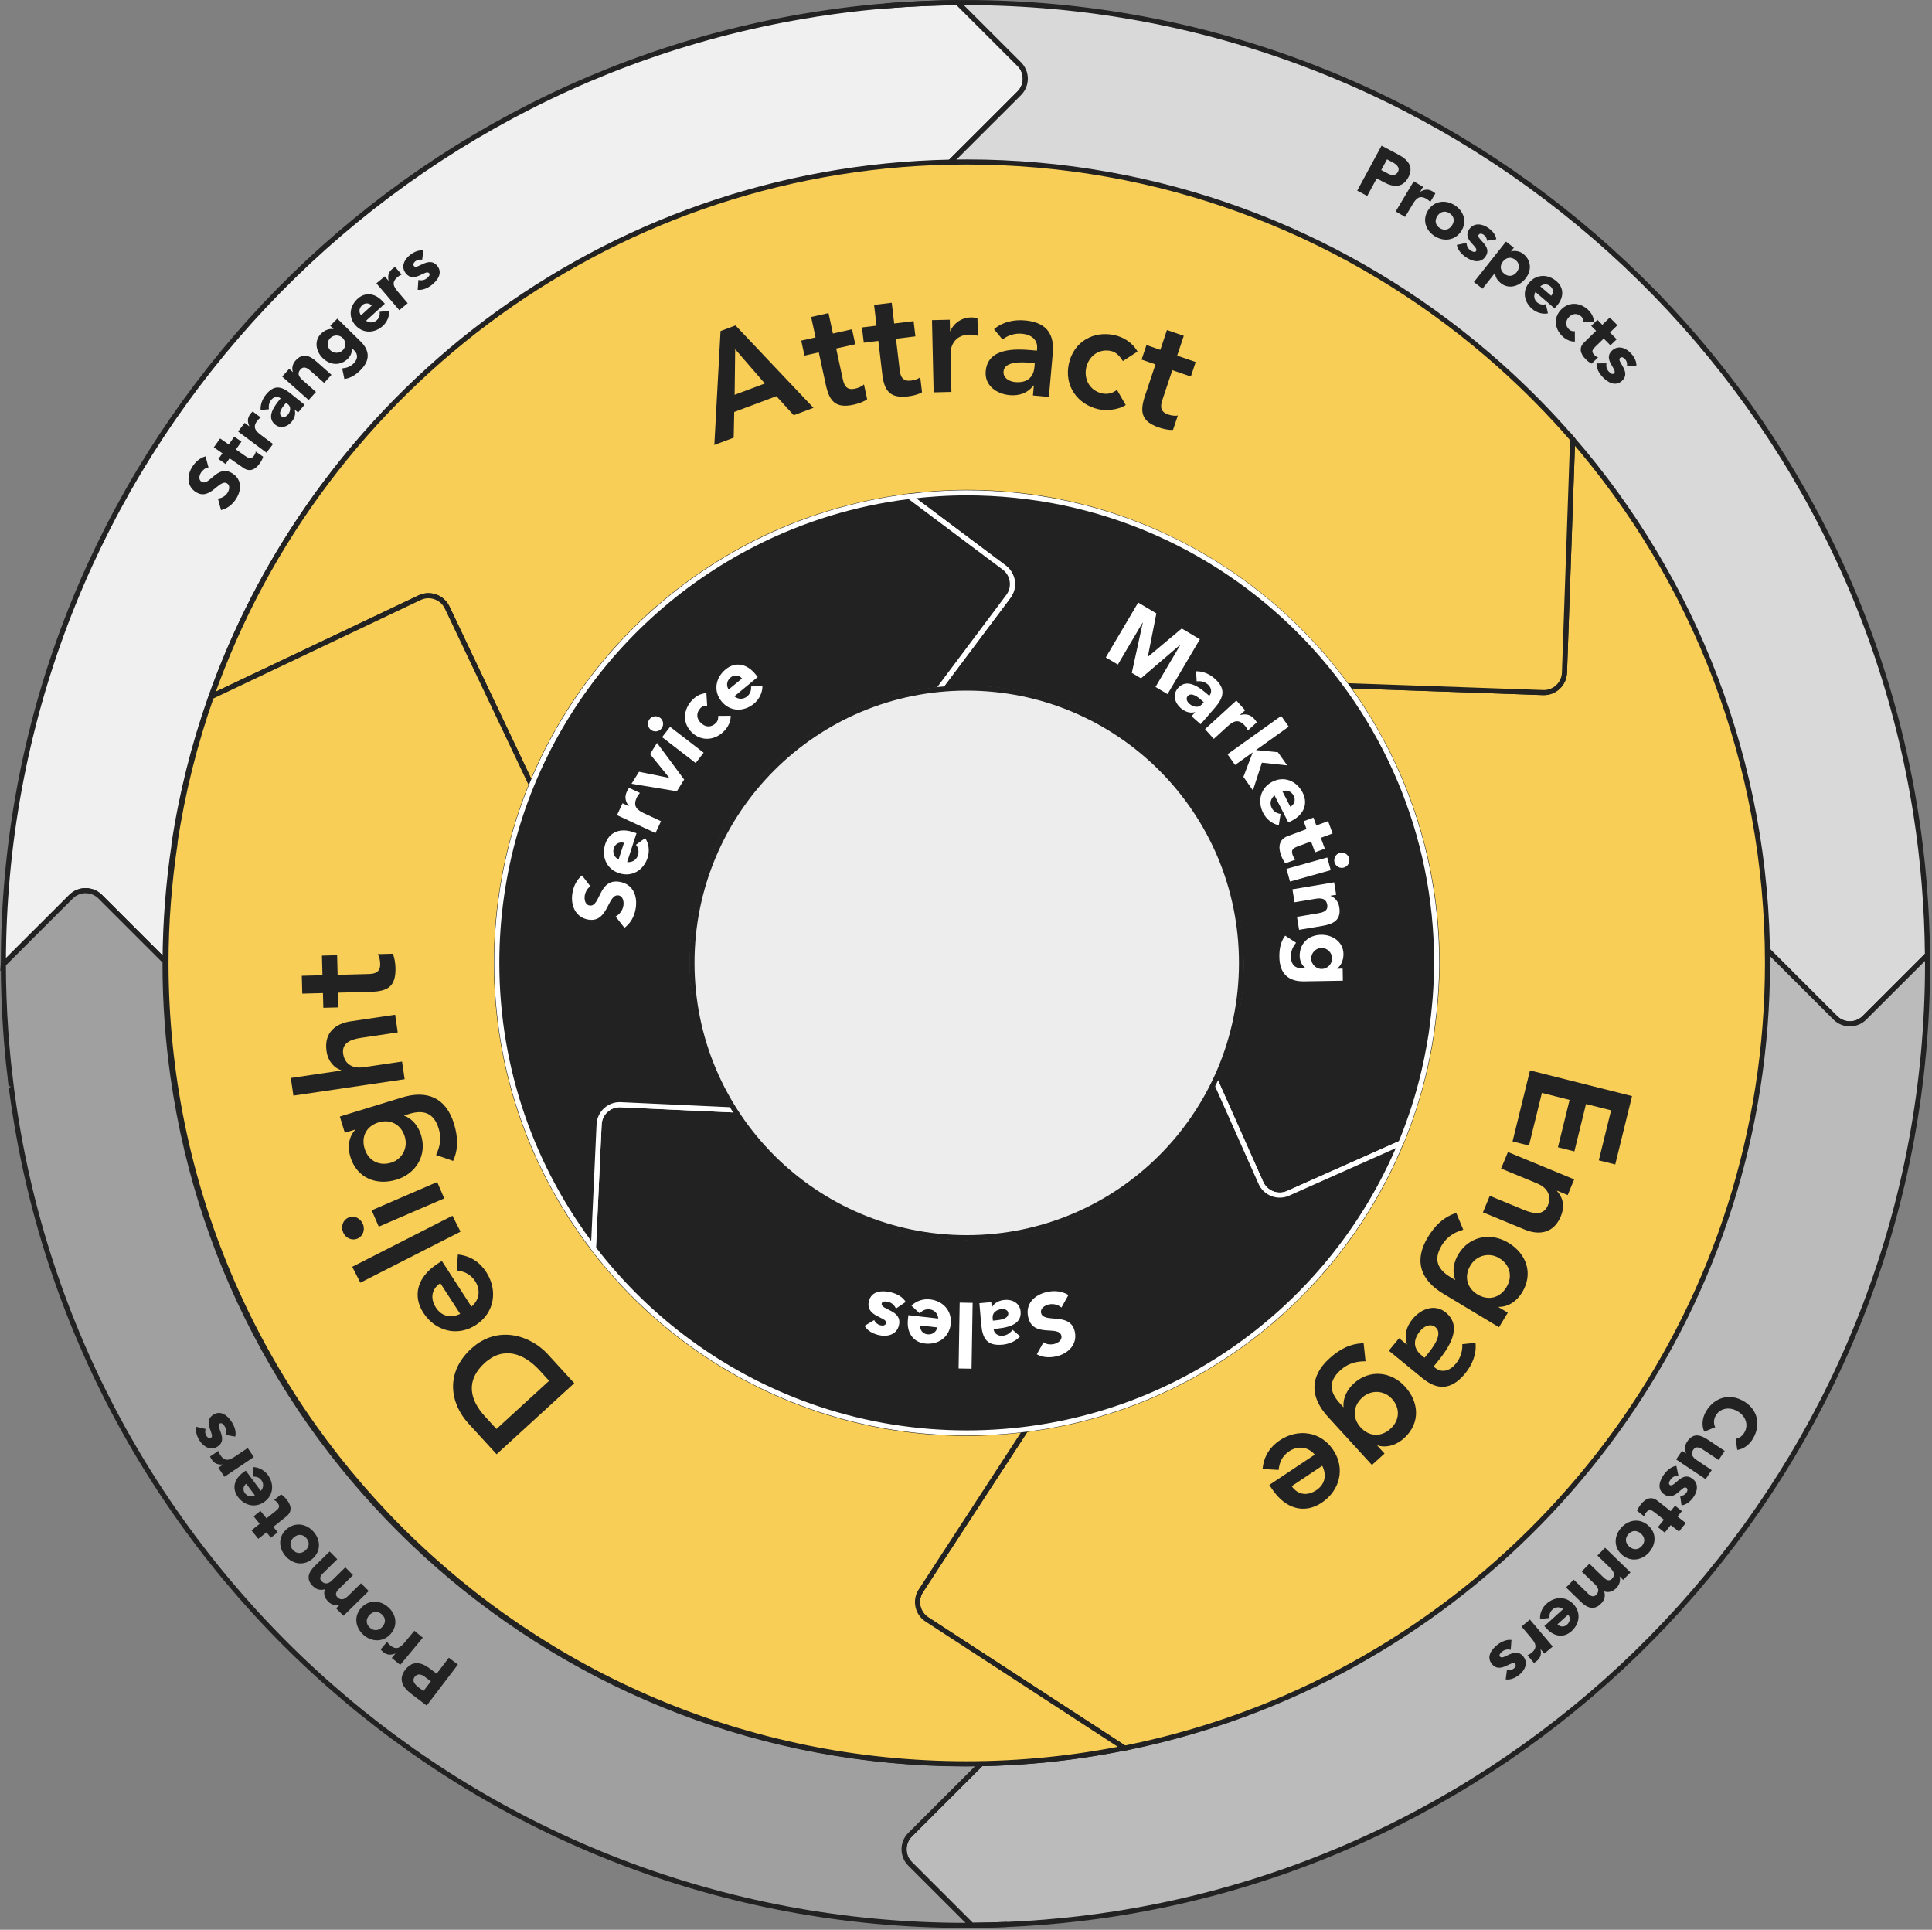 <?xml version="1.0" encoding="iso-8859-1"?>
<!-- Generator: Adobe Illustrator 16.0.0, SVG Export Plug-In . SVG Version: 6.00 Build 0)  -->
<!DOCTYPE svg PUBLIC "-//W3C//DTD SVG 1.1//EN" "http://www.w3.org/Graphics/SVG/1.1/DTD/svg11.dtd">
<svg version="1.1" id="Layer_1" xmlns="http://www.w3.org/2000/svg" xmlns:xlink="http://www.w3.org/1999/xlink" x="0px" y="0px"
	 width="760px" height="759px" viewBox="0 0 760 759" style="enable-background:new 0 0 760 759;" xml:space="preserve">
<rect x="0" y="0" width="760" height="759" fill="#808080" stroke="none"/>
<title>Flywheel</title>
<desc>Created with Sketch.</desc>
<path id="Fill-67" style="fill:#F0F0F0;stroke:#222222;stroke-width:2;" d="M400.958,25.223L376.762,1.047
	c-14.438,0.115-28.686,1.031-42.694,2.717c-3.983,0.48-7.94,1.043-11.883,1.643c-0.583,0.091-1.178,0.154-1.761,0.246l-0.037,0.037
	C139.593,34.172,1.325,190.506,1.325,379.147c0,0.04,0.003,0.08,0,0.117l26.621-26.595c3.154-3.151,8.309-3.151,11.462,0
	l25.538,25.515c0.048-15.611,1.295-30.931,3.542-45.929l-0.06-0.125c2.979-19.859,7.828-39.107,14.341-57.569v-0.002
	c38.074-107.94,133.416-188.862,249.571-206.41c13.272-2.005,26.815-3.163,40.576-3.459l28.042-28.015
	C404.111,33.524,404.111,28.371,400.958,25.223"/>
<path id="Fill-75" style="fill:#D9D9D9;stroke:#222222;stroke-width:2;" d="M753.732,320.577
	C725.559,139.551,568.873,1.009,379.791,1.009c-10.604,0-21.097,0.457-31.479,1.311c9.39-0.771,18.879-1.197,28.448-1.271
	l24.196,24.173c3.153,3.148,3.153,8.304,0,11.452l-28.039,28.018c2.287-0.049,4.569-0.137,6.873-0.137
	c75.617,0,144.989,26.655,199.27,71.044l0.028,0.002c0.354,0.289,0.691,0.6,1.043,0.892c3.005,2.477,5.973,4.996,8.881,7.582
	c10.296,9.152,19.999,18.959,29.014,29.374c37.852,43.726,63.832,97.981,72.98,157.776v-0.003
	c2.088,13.648,3.306,27.581,3.58,41.749l27.378,27.354c3.151,3.151,8.309,3.151,11.46,0l24.785-24.764
	C758.038,356.878,756.525,338.516,753.732,320.577"/>
<path id="Fill-79" style="fill:#BBBBBB;stroke:#222222;stroke-width:2;" d="M758.211,375.561l-24.785,24.764
	c-3.151,3.147-8.309,3.147-11.462,0l-27.379-27.355c0.04,2.057,0.071,4.11,0.071,6.179c0,133.383-83.09,247.374-200.372,293.136
	c-16.288,6.355-33.248,11.36-50.729,14.951c-0.566,0.117-1.124,0.263-1.692,0.377l-0.052-0.028
	c-4.995,0.997-10.032,1.88-15.11,2.643c-13.314,2.002-26.906,3.165-40.719,3.434l-27.981,27.96c-3.154,3.148-3.154,8.302,0,11.449
	l24.201,24.185c19.104-0.12,37.875-1.64,56.21-4.488c181.183-28.151,319.845-184.699,319.845-373.618
	C758.257,377.949,758.223,376.758,758.211,375.561"/>
<path id="Fill-87" style="fill:#A0A0A0;stroke:#222222;stroke-width:2;" d="M382.203,757.255l-24.205-24.184
	c-3.15-3.148-3.15-8.302,0-11.452l27.982-27.958c-2.059,0.043-4.12,0.08-6.19,0.08c-158.647,0-289.867-117.237-311.665-269.729
	c-2.093-14.657-3.199-29.629-3.199-44.863c0-0.326,0.017-0.643,0.017-0.965l-25.534-25.515c-3.154-3.148-8.312-3.148-11.462,0
	L1.326,379.267c0.003,8.829,0.329,17.582,0.932,26.258c-0.003-0.022-0.006-0.046-0.006-0.068c0.234,3.442,0.532,6.87,0.861,10.286
	c0.054,0.583,0.1,1.169,0.16,1.754c0.071,0.731,0.174,1.454,0.254,2.186c0-0.009-0.003-0.014-0.003-0.02
	c0.269,2.514,0.56,5.024,0.877,7.524c0-0.003,0-0.003-0.002-0.006c0.097,0.754,0.166,1.511,0.266,2.263L4.7,429.48
	c24.637,185.036,183.155,327.807,375.09,327.807c5.492,0,10.95-0.144,16.386-0.375C391.538,757.106,386.881,757.227,382.203,757.255
	"/>
<path id="Fill-212" style="fill:#F9CE56;stroke:#222222;stroke-width:2;" d="M618.627,172.744l-3.206,91.827
	c-0.157,4.456-3.93,7.977-8.384,7.823l-77.271-2.7c22.339,30.58,35.557,68.247,35.557,109.017c0,4.471-0.221,8.893-0.538,13.286
	l0.009,0.018c-0.086,1.213-0.221,2.408-0.329,3.613c-0.114,1.264-0.209,2.536-0.349,3.792c0.137-1.235,0.234-2.488,0.343-3.732
	c-0.229,2.448-0.486,4.888-0.81,7.308c-0.126,0.961-0.24,1.923-0.38,2.878c-0.04,0.263-0.066,0.529-0.106,0.786
	c-0.123,0.83-0.277,1.645-0.411,2.469c-0.16,0.955-0.323,1.91-0.498,2.86c-0.541,2.989-1.136,5.958-1.816,8.893
	c0,0.006-0.003,0.012-0.003,0.021v-0.006c-1.39,5.978-3.098,11.836-5.051,17.579c0.1-0.301,0.217-0.592,0.314-0.89
	c-0.154,0.472-0.332,0.936-0.495,1.404c-0.512,1.499-1.023,2.998-1.576,4.479c-0.77,2.082-1.573,4.153-2.426,6.198l-0.068,0.028
	c-16.335,39.271-45.799,71.696-82.905,91.804c-19.682,10.669-41.512,17.857-64.686,20.769l-41.309,63.431
	c-2.434,3.735-1.37,8.783,2.368,11.218l77.786,50.658c18.088-3.615,35.619-8.778,52.446-15.348
	c117.332-45.822,200.458-159.959,200.458-293.515C695.292,299.964,666.392,227.967,618.627,172.744z"/>
<path id="Fill-216" style="fill:#F9CE56;stroke:#222222;stroke-width:2;" d="M589.601,143.333c-2.909-2.588-5.878-5.114-8.881-7.594
	c-0.354-0.292-0.692-0.604-1.047-0.892h-0.026C525.342,90.397,455.942,63.71,380.29,63.71
	c-137.251,0-253.979,87.791-297.147,210.277l81.936-38.917c4.027-1.914,8.887-0.183,10.8,3.844l33.122,69.737
	c16.856-41.123,48.104-74.82,87.474-94.865l0.026-0.034c0.171-0.089,0.352-0.166,0.526-0.254
	c15.477-7.817,32.204-13.484,49.798-16.704c-0.344,0.063-0.687,0.114-1.027,0.18c0.344-0.066,0.689-0.118,1.032-0.18
	c1.402-0.255,2.804-0.512,4.22-0.735c0.148-0.026,0.3-0.043,0.449-0.066c-0.144,0.023-0.289,0.04-0.433,0.063
	c2.028-0.329,4.067-0.629,6.121-0.884c0.169-0.02,0.338-0.051,0.507-0.071h0.003c7.41-0.907,14.938-1.424,22.593-1.424
	c36.85,0,71.15,10.814,99.99,29.384c19.232,12.379,36.022,28.202,49.486,46.634l77.271,2.697c4.453,0.155,8.229-3.364,8.384-7.82
	l3.206-91.827C609.608,162.313,599.903,152.497,589.601,143.333"/>
<path id="Fill-224" style="fill:#F9CE56;stroke:#222222;stroke-width:2;" d="M362.232,625.695l41.309-63.43h0.003
	c-7.62,0.956-15.374,1.477-23.254,1.477c-40.585,0-78.095-13.104-108.6-35.262c-14.536-10.561-27.473-23.172-38.385-37.428
	l0.002-0.068c-23.834-31.14-38.047-70.031-38.047-112.275c0-2.314,0.046-4.62,0.129-6.914c0.821-22.284,5.583-43.556,13.612-63.144
	l-33.119-69.737c-1.914-4.027-6.776-5.758-10.803-3.844l-81.936,38.917c-6.516,18.486-11.367,37.759-14.347,57.644l0.06,0.126
	c-2.297,15.325-3.564,30.985-3.564,46.952c0,173.971,141.029,314.999,314.999,314.999c21.246,0,41.983-2.151,62.048-6.164
	l-77.737-50.627C360.862,634.479,359.799,629.435,362.232,625.695"/>
<path id="Fill-265" style="fill:#222222;stroke:#FFFFFF;stroke-width:2;" d="M562.594,409.1c0.134-0.823,0.288-1.638,0.411-2.463
	c0.04-0.261,0.065-0.526,0.105-0.789c0.138-0.955,0.255-1.915,0.378-2.875c0.328-2.438,0.589-4.893,0.817-7.361
	c-0.114,1.266-0.209,2.534-0.349,3.789c0.148-1.352,0.251-2.721,0.371-4.078c-0.009,0.094-0.015,0.191-0.022,0.289
	c0.108-1.203,0.242-2.398,0.328-3.607l-0.009-0.02c0.317-4.387,0.535-8.805,0.535-13.274c0-102.101-82.766-184.872-184.869-184.872
	c-7.65,0-15.172,0.514-22.574,1.423l37.317,27.972c3.567,2.672,4.299,7.776,1.626,11.343l-27.574,36.783l-0.003,0.003
	c3.684-0.383,7.425-0.58,11.208-0.58c58.819,0,106.616,47.063,107.868,105.582c0.017,0.783,0.06,1.561,0.06,2.347
	c0,16.446-3.695,32.024-10.273,45.977l18.056,40.558c1.812,4.072,6.627,5.922,10.693,4.106l44.359-19.747
	c3.835-9.228,6.922-18.836,9.222-28.747v0.006c0-0.009,0.003-0.015,0.003-0.02c0.684-2.933,1.277-5.898,1.818-8.886
	C562.271,411.009,562.434,410.054,562.594,409.1"/>
<path id="Fill-281" style="fill:#222222;stroke:#FFFFFF;stroke-width:2;" d="M496.001,465.245l-18.056-40.558
	c-17.267,36.605-54.495,61.949-97.653,61.949c-19.445,0-37.669-5.167-53.427-14.167c0,0,0,0,0,0.003
	c-15.289-8.73-28.232-21.09-37.666-35.908l-45.065-2.071c-4.45-0.203-8.259,3.271-8.465,7.722l-2.238,48.739
	c10.903,14.243,23.829,26.847,38.352,37.395c30.479,22.14,67.956,35.231,108.508,35.231c76.958,0,142.87-47.06,170.69-113.946
	l-44.287,19.719C502.626,471.164,497.813,469.318,496.001,465.245"/>
<path id="Fill-305" style="fill:#222222;stroke:#FFFFFF;stroke-width:2;" d="M395.035,223.235l-37.32-27.975
	c-21.579,2.629-41.993,8.979-60.617,18.384c-0.171,0.085-0.352,0.163-0.526,0.251l-0.023,0.034
	c-60,30.55-101.129,92.836-101.129,164.781c0,42.204,14.203,81.062,38.015,112.178l2.235-48.675
	c0.206-4.449,4.015-7.925,8.464-7.722l45.065,2.072h0.003c-10.646-16.727-16.838-36.56-16.838-57.854
	c0-39.301,21.011-73.686,52.406-92.559c13.2-7.936,28.232-13.135,44.316-14.792l27.572-36.786
	C399.333,231.011,398.602,225.907,395.035,223.235"/>
<path id="Fill-310" style="fill:#EDEDED;stroke:#222222;stroke-width:2;" d="M380.29,486.796
	c-59.692,0-108.085-48.394-108.085-108.086c0-59.695,48.393-108.085,108.085-108.085c59.695,0,108.086,48.39,108.086,108.085
	C488.376,438.402,439.985,486.796,380.29,486.796z"/>
<g id="Attract" transform="translate(167, 0)">
	<path id="Fill-376" style="fill:#222222;" d="M133.866,150.828l-11.664-13.485l-0.219,17.932L133.866,150.828z M116.442,130.202
		l5.887-2.202L153,160.399l-7.777,2.912l-6.815-7.492l-16.582,6.209l-0.208,10.12L114,175L116.442,130.202z"/>
	<path id="Fill-377" style="fill:#222222;" d="M149.461,139.854l-1.274-5.896l5.635-1.257l-1.739-8.031l6.833-1.525l1.739,8.034
		l7.513-1.675l1.274,5.896l-7.513,1.676l2.627,12.133c0.601,2.776,1.771,4.331,4.789,3.657c1.195-0.266,2.795-0.864,3.512-1.693
		l1.264,5.838c-1.274,1.011-3.614,1.777-5.208,2.132c-7.23,1.612-9.649-1.303-11.064-7.832l-2.752-12.714L149.461,139.854z"/>
	<path id="Fill-379" style="fill:#222222;" d="M172.785,134.777l-0.709-5.994l5.731-0.696l-0.967-8.17l6.946-0.846l0.968,8.169
		l7.638-0.933l0.709,5.995l-7.639,0.93l1.458,12.341c0.332,2.82,1.352,4.483,4.422,4.111c1.213-0.15,2.863-0.589,3.657-1.34
		l0.7,5.934c-1.363,0.881-3.766,1.413-5.388,1.612c-7.351,0.896-9.482-2.245-10.268-8.883l-1.528-12.928L172.785,134.777z"/>
	<path id="Fill-381" style="fill:#222222;" d="M199.622,125.914l6.995-0.165l0.1,4.498l0.116-0.003
		c1.443-3.291,4.485-5.316,8.156-5.402c0.877-0.018,1.696,0.139,2.516,0.355l0.16,6.864c-1.173-0.269-2.288-0.479-3.396-0.454
		c-6.582,0.153-7.388,5.798-7.354,7.335l0.347,15.201l-6.992,0.165L199.622,125.914z"/>
	<path id="Fill-383" style="fill:#222222;" d="M240.053,142.832l-1.451-0.133c-3.83-0.353-10.476-0.665-10.837,3.4
		c-0.233,2.594,2.276,3.955,4.542,4.163c4.761,0.436,7.251-1.889,7.604-5.838L240.053,142.832z M239.678,151.652l-0.174-0.018
		c-2.26,3.002-5.638,4.117-9.352,3.776c-5.168-0.474-9.903-3.822-9.402-9.42c0.819-9.193,11.44-8.872,18.409-8.23l1.742,0.159
		l0.068-0.766c0.31-3.475-2.197-5.549-5.914-5.89c-2.902-0.269-5.681,0.667-7.695,2.265l-3.326-4.05
		c3.363-2.9,7.837-3.856,12.251-3.449c11.898,1.095,11.121,9.816,10.766,13.823l-1.451,16.268l-6.27-0.578L239.678,151.652z"/>
	<path id="Fill-385" style="fill:#222222;" d="M274.706,142.007c-1.229-2.034-2.755-3.527-4.573-3.938
		c-5.012-1.124-8.896,2.187-9.841,6.521c-0.945,4.333,1.201,8.999,6.212,10.123c2.106,0.474,4.243-0.015,5.863-1.41l3.469,5.991
		c-3.406,2.207-8.302,2.199-10.692,1.661c-8.255-1.854-13.586-9.172-11.685-17.899s9.778-13.081,18.031-11.226
		c3.475,0.78,7.009,2.906,8.987,6.442L274.706,142.007z"/>
	<path id="Fill-387" style="fill:#222222;" d="M282.073,141.43l1.91-5.714l5.464,1.881l2.601-7.789l6.623,2.279l-2.602,7.789
		l7.285,2.507l-1.906,5.714l-7.288-2.508l-3.931,11.767c-0.896,2.689-0.686,4.637,2.237,5.642c1.161,0.398,2.834,0.728,3.87,0.396
		l-1.89,5.66c-1.605,0.196-3.998-0.378-5.544-0.91c-7.009-2.412-7.601-6.176-5.483-12.509l4.117-12.324L282.073,141.43z"/>
</g>
<g id="Engage" transform="translate(382, 302)">
	<polygon id="Fill-390" style="fill:#222222;" points="260,129.101 253.391,156 246.926,154.376 251.763,134.7 241.896,132.219 
		237.317,150.862 230.853,149.234 235.435,130.595 224.548,127.854 219.461,148.563 213,146.936 219.863,119 	"/>
	<path id="Fill-391" style="fill:#222222;" d="M237.245,161.861l-2.562,6.175l-4.182-1.724l-0.043,0.105
		c2.112,2.268,3.329,5.625,1.529,9.956c-2.897,6.987-8.872,7.44-14.188,5.241l-16.454-6.787l2.697-6.498l13.191,5.445
		c2.878,1.185,7.747,2.939,9.633-1.606c1.775-4.282-0.681-7.259-4.152-8.693l-14.224-5.871l2.694-6.498L237.245,161.861z"/>
	<path id="Fill-393" style="fill:#222222;" d="M207.719,192.807c-3.824-2.302-8.812-1.196-11.271,2.868
		c-2.7,4.469-1.271,9.022,2.755,11.444c4.175,2.514,8.763,1.509,11.402-2.856C213.154,200.046,211.994,195.377,207.719,192.807z
		 M207.665,220.016l-21.983-13.229c-8.702-5.235-11.689-12.781-6.014-22.164c2.7-4.469,6.111-7.961,11.196-9.556l2.743,6.581
		c-3.667,1.076-6.442,2.828-8.477,6.191c-3.521,5.823-1.291,9.627,3.489,12.501l1.759,1.06l0.063-0.101
		c-1.306-3.181-0.583-6.987,1.239-9.996c4.37-7.228,12.786-8.668,19.627-4.549c7.146,4.297,9.98,12.092,5.486,19.521
		c-2.031,3.363-5.251,5.739-9.23,5.739l-0.061,0.1l3.621,2.182L207.665,220.016z"/>
	<path id="Fill-395" style="fill:#222222;" d="M178.381,232.027l0.933-1.134c2.462-2.988,6.487-8.342,3.354-10.906
		c-1.997-1.638-4.539-0.307-5.994,1.46c-3.059,3.715-2.56,7.079,0.479,9.572L178.381,232.027z M171.354,226.797l0.111-0.135
		c-1.182-3.549-0.184-6.979,2.204-9.878c3.32-4.03,8.752-6.104,13.067-2.568c7.082,5.806,0.792,14.459-3.685,19.896l-1.119,1.356
		l0.589,0.483c2.68,2.199,5.805,1.266,8.191-1.631c1.865-2.265,2.672-5.096,2.506-7.66l5.207-0.51
		c0.477,4.411-1.276,8.665-4.111,12.108c-7.647,9.283-14.367,3.775-17.455,1.245l-12.53-10.271l4.028-4.893L171.354,226.797z"/>
	<path id="Fill-397" style="fill:#222222;" d="M165.51,248.123c-3.007-3.292-8.105-3.652-11.627-0.455
		c-3.862,3.513-3.796,8.29-0.628,11.756c3.285,3.596,7.968,3.937,11.747,0.501C168.652,256.61,168.876,251.805,165.51,248.123z
		 M157.683,274.192l-17.297-18.933c-6.847-7.497-7.553-15.578,0.57-22.964c3.865-3.515,8.135-5.888,13.464-5.974l0.752,7.087
		c-3.828-0.011-6.987,0.882-9.9,3.527c-5.038,4.58-3.985,8.862-0.227,12.979l1.387,1.515l0.086-0.078
		c-0.339-3.418,1.443-6.864,4.049-9.234c6.255-5.685,14.734-4.669,20.117,1.223c5.621,6.154,6.109,14.436-0.321,20.278
		c-2.907,2.645-6.675,4.005-10.491,2.877l-0.086,0.077l2.85,3.12L157.683,274.192z"/>
	<path id="Fill-399" style="fill:#222222;" d="M126.123,282.521c2.333,3.381,6.02,4.025,9.685,1.583
		c3.469-2.315,4.148-5.939,2.332-9.598L126.123,282.521z M135.202,270.117c-2.709-3.2-6.752-3.535-10.026-1.354
		c-2.933,1.955-3.922,4.592-4.181,7.374l-6.324-0.366c0.482-5.19,3.067-8.817,6.783-11.296c7.085-4.724,16.052-3.581,20.984,3.781
		c4.93,7.359,2.563,16.062-4.525,20.785c-6.545,4.368-14.063,2.751-19.515-5.388l-1.079-1.611L135.202,270.117z"/>
</g>
<g id="Delight" transform="translate(0, 256)">
	<path id="Fill-402" style="fill:#222222;" d="M212.295,283.03c-6.238-6.815-14.263-9.696-21.686-2.912
		c-7.423,6.789-5.938,14.304,0.143,20.947l4.538,4.962l20.715-18.94L212.295,283.03z M195.344,315.96l-11.013-12.034
		c-7.343-8.025-9.291-20.031,1.065-29.504c10.444-9.548,23.371-5.125,30.08,2.213l10.424,11.389L195.344,315.96z"/>
	<path id="Fill-404" style="fill:#222222;" d="M173.211,248.691c-3.404,2.275-4.104,5.927-1.722,9.607
		c2.256,3.488,5.863,4.217,9.536,2.467L173.211,248.691z M185.447,257.91c3.233-2.649,3.627-6.667,1.5-9.956
		c-1.905-2.943-4.521-3.968-7.292-4.265l0.46-6.287c5.169,0.557,8.748,3.187,11.161,6.915c4.609,7.117,3.336,16.02-4.082,20.816
		c-7.411,4.793-16.056,2.307-20.663-4.809c-4.255-6.578-2.533-14.029,5.667-19.334l1.622-1.045L185.447,257.91z"/>
	<polygon id="Fill-406" style="fill:#222222;" points="141.75,248.493 138.563,242.24 177.978,222.17 181.163,228.425 	"/>
	<path id="Fill-408" style="fill:#222222;" d="M148.996,226.467l-2.785-6.438l25.767-11.126l2.782,6.441L148.996,226.467z
		 M135.01,228.748c-1.017-2.355-0.143-4.905,2.059-5.854c2.202-0.95,4.655,0.157,5.672,2.516c1.02,2.361-0.06,4.868-2.102,5.747
		C138.597,232.037,136.032,231.109,135.01,228.748z"/>
	<path id="Fill-410" style="fill:#222222;" d="M153.87,201.29c4.25-1.302,6.74-5.736,5.352-10.265
		c-1.528-4.974-5.863-6.943-10.333-5.57c-4.644,1.422-6.94,5.488-5.446,10.35C144.885,200.502,149.117,202.749,153.87,201.29z
		 M133.686,183.148l24.425-7.494c9.67-2.967,17.262-0.157,20.466,10.292c1.531,4.974,1.856,9.824-0.331,14.655l-6.714-2.344
		c1.636-3.44,2.176-6.664,1.025-10.404c-1.988-6.483-6.295-7.36-11.607-5.732l-1.957,0.6l0.037,0.111
		c3.228,1.15,5.575,4.223,6.606,7.571c2.468,8.049-2.05,15.243-9.653,17.576c-7.937,2.433-15.611-0.654-18.15-8.923
		c-1.148-3.748-0.777-7.711,1.865-10.663l-0.034-0.111l-4.024,1.236L133.686,183.148z"/>
	<path id="Fill-412" style="fill:#222222;" d="M134.251,165.049l-0.017-0.117c-2.476-0.756-5.144-3.2-5.777-7.482
		c-1.105-7.464,3.772-10.903,9.445-11.74l17.539-2.593l1.022,6.946l-14.063,2.079c-3.07,0.451-8.128,1.433-7.412,6.295
		c0.677,4.571,4.298,5.867,8.005,5.322l15.163-2.238l1.025,6.943l-43.76,6.458l-1.022-6.943L134.251,165.049z"/>
	<path id="Fill-414" style="fill:#222222;" d="M133.155,140.224l-5.963,0.157l-0.154-5.787l-8.128,0.217l-0.188-7.018l8.131-0.217
		l-0.206-7.715l5.966-0.157l0.203,7.718l12.281-0.332c2.807-0.071,4.541-0.936,4.455-4.037c-0.031-1.225-0.311-2.915-0.977-3.774
		l5.906-0.16c0.742,1.445,1.04,3.895,1.088,5.534c0.194,7.423-3.093,9.268-9.702,9.441l-12.863,0.342L133.155,140.224z"/>
</g>
<g id="Prospects" transform="translate(459, 0)">
	<path id="Fill-417" style="fill:#222222;" d="M84.35,66.877l2.625,1.393c1.384,0.736,3.03,0.999,3.923-0.648
		c0.986-1.823-0.746-3.063-2.256-3.867l-2.019-1.07L84.35,66.877z M84.476,57.299l6.631,3.521c3.705,1.97,6.149,4.775,3.877,8.97
		c-2.245,4.144-5.787,3.903-9.541,1.911l-2.876-1.528l-3.734,6.892l-3.935-2.092L84.476,57.299z"/>
	<path id="Fill-419" style="fill:#222222;" d="M97.118,71.313l3.691,2.166l-1.136,1.899l0.049,0.028
		c1.646-0.974,3.134-1.124,4.755-0.173c0.42,0.246,0.872,0.543,1.158,0.843l-1.996,3.337c-0.429-0.45-0.886-0.849-1.43-1.166
		c-2.805-1.645-4.108-0.241-5.523,2.123l-2.959,4.945l-3.691-2.163L97.118,71.313z"/>
	<path id="Fill-421" style="fill:#222222;" d="M107.385,89.712c1.801,1.158,3.659,0.663,4.797-1.07
		c1.136-1.735,0.835-3.618-0.963-4.772c-1.802-1.158-3.657-0.662-4.798,1.07C105.286,86.675,105.586,88.555,107.385,89.712
		 M113.274,80.734c3.597,2.313,4.92,6.539,2.507,10.218c-2.415,3.683-6.853,4.209-10.452,1.896s-4.918-6.539-2.508-10.221
		C105.237,78.945,109.675,78.421,113.274,80.734"/>
	<path id="Fill-423" style="fill:#222222;" d="M125.955,94.681c-0.063-0.982-0.506-1.783-1.344-2.375
		c-0.58-0.411-1.458-0.651-1.941,0.017c-1.198,1.656,5.698,4.416,2.625,8.672c-2.062,2.856-5.453,1.71-7.869-0.002
		c-1.58-1.118-3.045-2.743-3.345-4.662l3.794-0.827c0.086,1.243,0.538,2.225,1.587,2.964c0.789,0.561,1.729,0.911,2.158,0.314
		c1.299-1.797-5.681-4.441-2.607-8.701c1.896-2.621,5.099-2.094,7.472-0.416c1.486,1.053,2.87,2.59,3.119,4.436L125.955,94.681z"/>
	<path id="Fill-425" style="fill:#222222;" d="M132.757,107.681c1.687,1.311,3.585,0.985,4.874-0.643
		c1.287-1.625,1.158-3.527-0.528-4.84c-1.688-1.311-3.583-0.985-4.875,0.643C130.938,104.468,131.066,106.371,132.757,107.681z
		 M133.414,95.012l3.104,2.414l-1.129,1.427l0.046,0.034c1.135-0.376,3.165-0.278,4.697,0.911c3.242,2.519,3.54,6.499,0.943,9.777
		c-2.384,3.006-6.467,4.302-9.572,1.888c-1.397-1.084-2.401-2.479-2.336-4.121l-0.046-0.034l-4.945,6.242l-3.38-2.624
		L133.414,95.012z"/>
	<path id="Fill-427" style="fill:#222222;" d="M151.195,116.32c0.958-1.05,0.903-2.672-0.263-3.674
		c-1.424-1.226-3.045-0.934-4.015-0.003L151.195,116.32z M149.923,123.255c-2.182,0.414-4.543-0.306-6.227-1.755
		c-3.242-2.785-3.957-7.152-1.047-10.467c2.905-3.314,7.374-3.221,10.613-0.436c3.021,2.598,3.048,6.372,0.137,9.686l-0.878,1.005
		l-7.516-6.465c-0.81,1.441-0.575,3.032,0.674,4.11c1.059,0.908,2.242,0.988,3.42,0.725L149.923,123.255z"/>
	<path id="Fill-429" style="fill:#222222;" d="M163.896,126.73c0.1-0.725-0.169-1.597-0.809-2.202
		c-1.559-1.46-3.478-1.311-4.912,0.192c-1.438,1.5-1.487,3.405,0.068,4.866c0.689,0.643,1.521,0.759,2.265,0.679l0.011,4.067
		c-1.921,0.071-3.688-0.922-4.871-2.035c-3.114-2.921-3.637-7.314-0.59-10.501c3.051-3.187,7.509-2.904,10.625,0.017
		c1.184,1.109,2.281,2.805,2.315,4.707L163.896,126.73z"/>
	<path id="Fill-431" style="fill:#222222;" d="M174.506,135.823l-2.642-2.667l-3.308,3.21c-1.061,1.03-1.719,1.905-0.418,3.221
		c0.323,0.323,1.004,0.928,1.51,0.954l-2.553,2.477c-0.903-0.428-1.707-1.118-2.41-1.823c-2.002-2.021-2.705-4.39-0.541-6.494
		l4.715-4.58l-1.921-1.939l2.45-2.38l1.921,1.942l2.939-2.856l3.005,3.032l-2.939,2.856l2.643,2.669L174.506,135.823z"/>
	<path id="Fill-433" style="fill:#222222;" d="M181.001,143.758c0.146-0.974-0.117-1.848-0.813-2.601
		c-0.48-0.524-1.292-0.94-1.904-0.385c-1.518,1.373,4.646,5.497,0.741,9.029c-2.619,2.367-5.695,0.546-7.7-1.627
		c-1.312-1.421-2.398-3.314-2.29-5.253l3.889-0.025c-0.178,1.234,0.058,2.287,0.927,3.227c0.654,0.71,1.498,1.251,2.05,0.756
		c1.646-1.492-4.626-5.52-0.718-9.052c2.407-2.174,5.427-0.997,7.396,1.135c1.232,1.336,2.265,3.128,2.118,4.985L181.001,143.758z"
		/>
</g>
<g id="Customers" transform="translate(511, 492)">
	<path id="Fill-436" style="fill:#222222;" d="M171.762,73.891c1.371-0.214,2.556-1.011,3.413-2.431
		c1.745-2.887,0.664-6.432-2.594-8.368c-3.255-1.938-6.906-1.217-8.576,1.551c-0.929,1.543-0.995,3.202-0.285,4.689l-4.313,1.763
		c-1.198-2.682-0.681-5.703,0.751-8.08c3.269-5.409,9.223-7.226,14.82-3.89c5.596,3.333,6.788,9.405,3.525,14.82
		c-1.17,1.934-3.315,3.986-6.099,4.323L171.762,73.891z"/>
	<path id="Fill-438" style="fill:#222222;" d="M148.349,82.013l2.312-3.413l1.575,1.054l0.029-0.049
		c-0.584-1.079-0.751-2.882,0.423-4.609c2.438-3.604,5.275-2.673,8.378-0.6l6.394,4.275l-2.406,3.556l-5.682-3.796
		c-1.336-0.891-3.07-2.019-4.307-0.191c-1.253,1.848,0.012,3.107,1.513,4.11l5.776,3.861l-2.407,3.556L148.349,82.013z"/>
	<path id="Fill-440" style="fill:#222222;" d="M149.943,96.424c1.004-0.052,1.82-0.48,2.436-1.309
		c0.425-0.574,0.684-1.451,0.011-1.945c-1.667-1.216-4.571,5.639-8.854,2.499c-2.875-2.099-1.662-5.472,0.114-7.865
		c1.162-1.562,2.835-3.001,4.79-3.275l0.785,3.807c-1.265,0.065-2.269,0.506-3.039,1.54c-0.578,0.782-0.951,1.719-0.348,2.158
		c1.806,1.323,4.594-5.617,8.881-2.481c2.64,1.934,2.059,5.127,0.316,7.475c-1.09,1.474-2.674,2.833-4.554,3.056L149.943,96.424z"/>
	<path id="Fill-442" style="fill:#222222;" d="M141.166,108.656l2.355-2.953l-3.644-2.873c-1.17-0.92-2.133-1.463-3.294-0.009
		c-0.285,0.357-0.814,1.108-0.773,1.611l-2.815-2.217c0.322-0.951,0.915-1.831,1.538-2.613c1.783-2.236,4.083-3.23,6.467-1.351
		l5.2,4.099l1.717-2.146l2.697,2.128l-1.714,2.145l3.24,2.557l-2.677,3.35l-3.24-2.55l-2.357,2.95L141.166,108.656z"/>
	<path id="Fill-444" style="fill:#222222;" d="M129.528,111.435c-1.411,1.619-1.17,3.526,0.417,4.895
		c1.587,1.362,3.522,1.325,4.934-0.297c1.415-1.619,1.173-3.527-0.417-4.893S130.938,109.814,129.528,111.435 M137.751,118.503
		c-2.82,3.238-7.256,3.964-10.629,1.068c-3.372-2.899-3.289-7.363-0.466-10.604c2.82-3.242,7.254-3.967,10.629-1.068
		C140.658,110.795,140.577,115.259,137.751,118.503"/>
	<path id="Fill-446" style="fill:#222222;" d="M130.388,126.442l-2.893,2.944l-1.359-1.319l-0.038,0.043
		c0.38,1.165,0.219,2.967-1.25,4.461c-1.366,1.388-3.065,1.974-4.805,1.325c0.575,1.956,0.144,3.416-1.302,4.884
		c-2.654,2.701-5.371,1.659-7.798-0.694l-5.905-5.729l3.014-3.064l5.824,5.648c0.923,0.897,2.05,1.309,3.033,0.306
		c1.386-1.408,0.819-2.836-0.414-4.035l-5.29-5.13l3.016-3.064l5.288,5.13c0.741,0.72,2.202,2.216,3.588,0.806
		c1.569-1.594,0.552-3.057-0.742-4.315l-4.979-4.827l3.014-3.067L130.388,126.442z"/>
	<path id="Fill-448" style="fill:#222222;" d="M101.671,146.833c0.945,1.076,2.587,1.214,3.737,0.177
		c1.406-1.268,1.3-2.913,0.478-3.981L101.671,146.833z M94.828,144.751c-0.158-2.214,0.845-4.47,2.504-5.969
		c3.194-2.882,7.68-3.076,10.678,0.199c2.999,3.276,2.381,7.697-0.811,10.579c-2.976,2.69-6.785,2.268-9.781-1.006l-0.911-0.993
		l7.403-6.689c-1.356-0.977-2.99-0.931-4.221,0.186c-1.046,0.943-1.262,2.105-1.136,3.302L94.828,144.751z"/>
	<path id="Fill-450" style="fill:#222222;" d="M99.801,155.607l-3.301,2.75l-1.44-1.705l-0.046,0.037
		c0.386,1.877,0.031,3.325-1.42,4.538c-0.377,0.309-0.812,0.638-1.193,0.806l-2.53-2.996c0.572-0.254,1.11-0.551,1.593-0.956
		c2.51-2.091,1.599-3.793-0.192-5.912l-3.749-4.444l3.304-2.75L99.801,155.607z"/>
	<path id="Fill-452" style="fill:#222222;" d="M81.781,164.861c0.978,0.223,1.88,0.028,2.696-0.603
		c0.569-0.439,1.056-1.217,0.544-1.868c-1.274-1.625-5.935,4.195-9.203,0.029c-2.194-2.797-0.106-5.713,2.251-7.54
		c1.541-1.194,3.542-2.128,5.497-1.868l-0.279,3.873c-1.233-0.274-2.317-0.123-3.341,0.668c-0.771,0.597-1.383,1.396-0.923,1.985
		c1.38,1.756,5.949-4.176,9.221-0.006c2.016,2.567,0.587,5.486-1.728,7.277c-1.449,1.122-3.344,2.011-5.213,1.719L81.781,164.861z"
		/>
</g>
<g id="Promotors" transform="translate(3, 498)">
	<path id="Fill-455" style="fill:#222222;" d="M166.486,163.291l-2.378-1.797c-1.256-0.949-2.839-1.466-3.984,0.037
		c-1.265,1.662,0.252,3.165,1.624,4.199l1.827,1.383L166.486,163.291z M164.851,172.81l-6.009-4.54
		c-3.359-2.539-5.333-5.713-2.421-9.535c2.88-3.777,6.345-2.988,9.75-0.414l2.602,1.965l4.784-6.279l3.565,2.694L164.851,172.81z"/>
	<path id="Fill-457" style="fill:#222222;" d="M154.43,156.829l-3.315-2.733l1.428-1.717l-0.046-0.037
		c-1.784,0.717-3.281,0.631-4.741-0.571c-0.376-0.309-0.777-0.678-1.013-1.021l2.507-3.017c0.353,0.518,0.746,0.986,1.233,1.389
		c2.519,2.077,4.036,0.877,5.809-1.257l3.714-4.468l3.316,2.733L154.43,156.829z"/>
	<path id="Fill-459" style="fill:#222222;" d="M147.203,136.941c-1.604-1.435-3.522-1.229-4.919,0.322
		c-1.399,1.555-1.399,3.477,0.204,4.908c1.604,1.435,3.522,1.229,4.922-0.323C148.81,140.295,148.807,138.372,147.203,136.941
		 M139.958,144.98c-3.204-2.863-3.849-7.279-0.88-10.579c2.975-3.297,7.455-3.131,10.656-0.269
		c3.204,2.865,3.852,7.279,0.878,10.579C147.642,148.008,143.162,147.843,139.958,144.98"/>
	<path id="Fill-461" style="fill:#222222;" d="M132.112,137.505l-2.9-2.928l1.348-1.326l-0.041-0.04
		c-1.179,0.354-2.983,0.16-4.452-1.328c-1.368-1.383-1.924-3.085-1.242-4.797c-1.974,0.531-3.431,0.074-4.879-1.391
		c-2.656-2.686-1.563-5.368,0.849-7.733l5.869-5.754l3.018,3.055l-5.783,5.673c-0.92,0.903-1.354,2.012-0.37,3.009
		c1.391,1.405,2.837,0.871,4.062-0.332l5.252-5.153l3.02,3.051l-5.252,5.153c-0.737,0.724-2.269,2.146-0.88,3.552
		c1.572,1.588,3.061,0.608,4.348-0.654l4.945-4.851l3.021,3.051L132.112,137.505z"/>
	<path id="Fill-463" style="fill:#222222;" d="M117.505,106.945c-1.417-1.614-3.347-1.646-4.925-0.274
		c-1.578,1.374-1.81,3.282-0.393,4.896c1.414,1.614,3.345,1.643,4.922,0.271S118.92,108.56,117.505,106.945 M109.331,114.045
		c-2.828-3.229-2.931-7.69,0.422-10.604c3.35-2.911,7.776-2.206,10.607,1.025c2.829,3.231,2.932,7.69-0.421,10.604
		C116.588,117.981,112.162,117.275,109.331,114.045"/>
	<path id="Fill-465" style="fill:#222222;" d="M99.459,96.247l2.369,2.939l3.623-2.895c1.165-0.931,1.905-1.745,0.74-3.193
		c-0.287-0.354-0.906-1.031-1.408-1.105l2.796-2.234c0.86,0.521,1.589,1.292,2.217,2.068c1.795,2.229,2.26,4.677-0.112,6.57
		l-5.163,4.128l1.721,2.14l-2.685,2.146l-1.721-2.14l-3.221,2.577l-2.69-3.343l3.218-2.576l-2.37-2.939L99.459,96.247z"/>
	<path id="Fill-467" style="fill:#222222;" d="M93.875,85.567c-1.17,0.822-1.474,2.434-0.556,3.674
		c1.125,1.514,2.773,1.58,3.927,0.874L93.875,85.567z M96.649,79.02c2.226,0.068,4.377,1.291,5.705,3.083
		c2.553,3.445,2.289,7.898-1.285,10.526c-3.574,2.629-7.925,1.568-10.481-1.88c-2.38-3.216-1.572-6.933,2.002-9.562l1.084-0.797
		l5.926,7.993c1.11-1.239,1.23-2.856,0.244-4.188c-0.834-1.126-1.973-1.46-3.184-1.457L96.649,79.02z"/>
	<path id="Fill-469" style="fill:#222222;" d="M85.298,82.831l-2.41-3.549l1.856-1.251l-0.034-0.046
		c-1.916,0.186-3.328-0.312-4.386-1.874c-0.275-0.402-0.557-0.868-0.686-1.263l3.255-2.193c0.195,0.594,0.436,1.156,0.792,1.674
		c1.83,2.702,3.623,1.977,5.929,0.426l4.825-3.248l2.409,3.548L85.298,82.831z"/>
	<path id="Fill-471" style="fill:#222222;" d="M77.884,64.03c-0.324,0.942-0.224,1.856,0.324,2.729
		c0.379,0.608,1.102,1.165,1.807,0.728c1.753-1.088-3.574-6.296,0.927-9.096c3.02-1.877,5.716,0.489,7.297,3.009
		c1.033,1.648,1.758,3.725,1.296,5.628l-3.84-0.678c0.401-1.191,0.361-2.279-0.321-3.371c-0.517-0.822-1.251-1.511-1.885-1.119
		c-1.899,1.18,3.551,6.313-0.952,9.112c-2.774,1.723-5.539,0.009-7.088-2.465c-0.972-1.552-1.661-3.511-1.176-5.331L77.884,64.03z"
		/>
</g>
<g id="Strangers" transform="translate(0, 41)">
	<path id="Fill-474" style="fill:#222222;" d="M82.009,142.843c-1.165,0.105-2.306,1.069-2.895,1.977
		c-0.688,1.052-1.153,2.822,0.129,3.638c3.117,1.985,6.187-7.088,12.182-3.268c3.821,2.435,3.654,6.627,1.38,10.117
		c-1.417,2.176-3.315,3.675-5.856,4.321l-1.222-4.534c1.515-0.116,2.93-0.976,3.737-2.218c0.796-1.22,1.104-2.953-0.106-3.723
		c-3.142-2.002-6.621,7.014-12.325,3.379c-3.648-2.327-3.519-6.676-1.354-10c1.245-1.914,2.953-3.43,5.169-4.05L82.009,142.843z"/>
	<path id="Fill-476" style="fill:#222222;" d="M94.982,132.699l-2.185,3.072l3.809,2.651c1.225,0.851,2.217,1.331,3.292-0.179
		c0.265-0.373,0.748-1.152,0.679-1.649l2.941,2.045c-0.265,0.964-0.808,1.875-1.386,2.688c-1.653,2.327-3.89,3.448-6.382,1.712
		l-5.434-3.777l-1.587,2.232l-2.82-1.965l1.587-2.233l-3.387-2.355l2.481-3.49l3.387,2.355l2.185-3.069L94.982,132.699z"/>
	<path id="Fill-478" style="fill:#222222;" d="M93.659,128.725l2.593-3.404l1.788,1.333l0.038-0.045
		c-0.802-1.735-0.788-3.22,0.354-4.716c0.293-0.387,0.644-0.802,0.978-1.049l3.146,2.341c-0.503,0.375-0.955,0.782-1.337,1.283
		c-1.97,2.588-0.699,4.033,1.529,5.691l4.655,3.473l-2.59,3.404L93.659,128.725z"/>
	<path id="Fill-480" style="fill:#222222;" d="M111.873,118.216c-0.837,1.015-2.599,3.336-1.13,4.522
		c0.805,0.646,1.872,0.114,2.472-0.614c1.07-1.3,1.38-3.072,0.041-4.147l-0.713-0.577L111.873,118.216z M115.932,120.133
		l-0.037,0.042c0.561,1.661-0.063,3.362-1.17,4.708c-1.653,2.005-4.301,2.878-6.486,1.118c-3.743-3.018-0.104-7.569,2.165-10.325
		c-1.179-0.953-2.737-0.595-3.683,0.555c-0.888,1.078-1.141,2.377-0.92,3.731l-3.28,0.29c-0.161-2.147,0.713-4.377,2.147-6.121
		c3.177-3.857,6.015-3.294,9.625-0.384l5.503,4.437l-2.504,3.043L115.932,120.133z"/>
	<path id="Fill-482" style="fill:#222222;" d="M111.009,107.112l2.76-3.049l1.415,1.251l0.037-0.042
		c-0.431-1.144-0.348-2.941,1.052-4.488c2.916-3.217,5.592-1.915,8.375,0.552l5.739,5.083l-2.878,3.177l-5.095-4.514
		c-1.199-1.063-2.76-2.409-4.235-0.776c-1.495,1.652-0.42,3.063,0.929,4.258l5.181,4.591l-2.875,3.177L111.009,107.112z"/>
	<path id="Fill-484" style="fill:#222222;" d="M134.833,96.748c1.377-1.374,1.262-3.567-0.026-4.827
		c-1.288-1.263-3.505-1.351-4.882,0.025c-1.374,1.374-1.262,3.567,0.029,4.827C131.239,98.036,133.456,98.122,134.833,96.748z
		 M141.788,93.232c3.743,3.661,3.864,7.5,0.063,11.303c-1.74,1.741-3.827,3.22-6.386,3.516l-0.859-4.161
		c1.728-0.151,3.251-0.7,4.485-1.934c1.84-1.84,1.688-3.712,0.279-5.091l-0.963-0.941l-0.041,0.042
		c0.273,1.627-0.552,3.14-1.46,4.05c-2.912,2.913-6.96,2.753-9.968-0.188c-2.636-2.583-3.473-6.761-0.681-9.551
		c1.719-1.721,3.729-2.074,4.911-1.837l0.04-0.043l-1.308-1.28l2.792-2.79L141.788,93.232z"/>
	<path id="Fill-486" style="fill:#222222;" d="M146.221,79.196c-0.952-1.067-2.593-1.198-3.738-0.159
		c-1.4,1.269-1.288,2.904-0.457,3.965L146.221,79.196z M153.069,81.241c0.169,2.202-0.825,4.454-2.476,5.953
		c-3.18,2.884-7.667,3.095-10.678-0.154c-3.013-3.248-2.412-7.654,0.765-10.538c2.967-2.69,6.773-2.287,9.786,0.964l0.915,0.984
		l-7.375,6.689c1.363,0.964,2.993,0.913,4.221-0.202c1.041-0.941,1.253-2.099,1.121-3.294L153.069,81.241z"/>
	<path id="Fill-488" style="fill:#222222;" d="M148.063,70.44l3.298-2.753l1.446,1.695l0.046-0.037
		c-0.394-1.869-0.046-3.313,1.406-4.525c0.374-0.313,0.811-0.64,1.19-0.811l2.544,2.981c-0.575,0.253-1.11,0.552-1.593,0.956
		c-2.507,2.093-1.587,3.786,0.212,5.894l3.767,4.417l-3.298,2.75L148.063,70.44z"/>
	<path id="Fill-490" style="fill:#222222;" d="M166.072,61.173c-0.978-0.219-1.88-0.022-2.697,0.606
		c-0.566,0.441-1.049,1.212-0.538,1.863c1.276,1.613,5.925-4.19,9.203-0.048c2.196,2.779,0.118,5.688-2.237,7.512
		c-1.538,1.191-3.536,2.125-5.491,1.869l0.27-3.857c1.236,0.27,2.32,0.117,3.338-0.671c0.771-0.594,1.38-1.394,0.917-1.977
		c-1.38-1.744-5.939,4.169-9.217,0.025c-2.021-2.554-0.598-5.461,1.714-7.25c1.446-1.121,3.338-2.008,5.207-1.724L166.072,61.173z"
		/>
</g>
<g id="Marketing" transform="translate(210, 0)">
	<polygon id="Fill-78" style="fill:#FFFFFF;" points="237.725,237 244.887,241.258 241.529,258.273 241.588,258.309 
		254.868,247.194 262,251.435 249.275,273 244.54,270.187 254.301,253.646 254.239,253.608 238.835,266.795 235.223,264.646 
		239.552,244.876 239.493,244.841 229.732,261.381 225,258.565 	"/>
	<path id="Fill-79_1_" style="fill:#FFFFFF;" d="M262.58,275.333c-1.184-1.046-3.899-3.258-5.388-1.546
		c-0.813,0.937-0.217,2.242,0.633,2.989c1.52,1.342,3.635,1.787,4.985,0.229l0.722-0.833L262.58,275.333z M260.108,280.121
		l-0.052-0.049c-2.021,0.601-4.039-0.216-5.612-1.601c-2.34-2.066-3.281-5.282-1.071-7.825c3.785-4.359,9.104,0.195,12.322,3.035
		c1.194-1.376,0.829-3.256-0.51-4.44c-1.264-1.112-2.813-1.471-4.447-1.264l-0.217-3.945c2.592-0.101,5.233,1.043,7.269,2.836
		c4.507,3.974,3.712,7.354,0.063,11.558l-5.567,6.411l-3.552-3.135L260.108,280.121z"/>
	<path id="Fill-81" style="fill:#FFFFFF;" d="M276.351,275.521l3.446,3.833l-1.979,1.804l0.046,0.052
		c2.229-0.546,3.982-0.189,5.498,1.494c0.391,0.437,0.802,0.946,1.021,1.397l-3.472,3.169c-0.333-0.675-0.713-1.305-1.217-1.868
		c-2.62-2.914-4.612-1.741-7.075,0.503l-5.146,4.701l-3.446-3.833L276.351,275.521z"/>
	<polygon id="Fill-83" style="fill:#FFFFFF;" points="293.982,281.569 296.953,285.79 284.052,295.008 292.7,295.85 296.34,301.028 
		286.406,299.965 282.868,310.867 279.126,305.545 282.752,296.022 282.712,295.965 275.842,300.873 272.875,296.652 	"/>
	<path id="Fill-85" style="fill:#FFFFFF;" d="M297.573,317.298c1.537-0.759,2.201-2.618,1.357-4.27
		c-1.035-2.023-2.965-2.417-4.458-1.799L297.573,317.298z M293.056,324.568c-2.605-0.506-4.909-2.376-6.129-4.768
		c-2.349-4.597-1.186-9.853,3.526-12.301c4.712-2.445,9.632-0.345,11.98,4.25c2.192,4.293,0.53,8.569-4.185,11.014l-1.428,0.741
		l-5.45-10.664c-1.545,1.267-1.996,3.169-1.089,4.945c0.77,1.503,2.044,2.118,3.469,2.348L293.056,324.568z"/>
	<path id="Fill-87_1_" style="fill:#FFFFFF;" d="M307.297,335.228l-1.563-4.27l-5.199,1.931c-1.667,0.621-2.816,1.268-2.049,3.371
		c0.19,0.517,0.633,1.528,1.171,1.807l-4.011,1.489c-0.775-0.923-1.311-2.083-1.725-3.219c-1.183-3.235-0.777-6.215,2.626-7.479
		l7.414-2.756l-1.135-3.106l3.852-1.431l1.137,3.106l4.621-1.716l1.775,4.854l-4.623,1.718l1.562,4.27L307.297,335.228z"/>
	<path id="Fill-89" style="fill:#FFFFFF;" d="M320.7,337.547c0.438,1.595-0.49,3.25-2.075,3.692
		c-1.579,0.443-3.221-0.494-3.663-2.089c-0.436-1.598,0.493-3.253,2.075-3.695C318.622,335.016,320.264,335.953,320.7,337.547z
		 M312.104,337.263l1.371,4.989l-16.023,4.474l-1.374-4.986L312.104,337.263z"/>
	<path id="Fill-91" style="fill:#FFFFFF;" d="M314.81,347.025l0.807,4.899l-2.226,0.374l0.011,0.069
		c1.395,0.466,3.017,1.905,3.43,4.391c0.853,5.172-2.366,6.689-6.753,7.425l-9.048,1.515l-0.841-5.104l8.033-1.348
		c1.893-0.313,4.315-0.756,3.882-3.376c-0.438-2.655-2.565-2.718-4.691-2.362l-8.167,1.371l-0.841-5.104L314.81,347.025z"/>
	<path id="Fill-93" style="fill:#FFFFFF;" d="M305.796,377.036c0.04,2.342,2.019,4.103,4.174,4.069
		c2.151-0.038,4.073-1.859,4.033-4.207c-0.04-2.342-2.019-4.1-4.17-4.066C307.678,372.869,305.76,374.694,305.796,377.036z
		 M303.037,385.975c-6.257,0.104-9.657-3.043-9.766-9.522c-0.049-2.962,0.416-6.005,2.289-8.451l4.287,2.79
		c-1.309,1.609-2.099,3.379-2.066,5.479c0.054,3.138,1.787,4.592,4.146,4.551l1.605-0.025v-0.068
		c-1.625-1.144-2.24-3.135-2.267-4.687c-0.079-4.96,3.421-8.293,8.446-8.379c4.41-0.072,8.697,2.753,8.773,7.509
		c0.052,2.928-1.319,4.95-2.502,5.761v0.072l2.188-0.037l0.077,4.756L303.037,385.975z"/>
</g>
<g id="Service" transform="translate(0, 24)">
	<path id="Fill-96" style="fill:#FFFFFF;" d="M232.283,324.624c-1.231,0.657-2.026,2.26-2.247,3.546
		c-0.254,1.485,0.069,3.66,1.863,3.971c4.367,0.743,3.443-10.751,11.834-9.317c5.349,0.911,7.152,5.637,6.308,10.568
		c-0.527,3.077-1.903,5.623-4.39,7.528l-3.486-4.454c1.605-0.84,2.753-2.451,3.053-4.208c0.295-1.726-0.186-3.789-1.88-4.077
		c-4.399-0.754-3.953,10.872-11.938,9.506c-5.111-0.872-7.026-5.754-6.219-10.452c0.46-2.703,1.617-5.183,3.758-6.906
		L232.283,324.624z"/>
	<path id="Fill-98" style="fill:#FFFFFF;" d="M245.46,307.518c-1.623-0.563-3.406,0.266-3.981,2.025
		c-0.701,2.154,0.389,3.803,1.883,4.432L245.46,307.518z M253.8,305.64c1.482,2.208,1.789,5.157,0.961,7.7
		c-1.591,4.894-6.13,7.749-11.196,6.111c-5.063-1.643-7.058-6.617-5.466-11.508c1.485-4.566,5.687-6.377,10.75-4.737l1.537,0.497
		l-3.692,11.352c1.989,0.211,3.655-0.8,4.27-2.691c0.518-1.597,0.052-2.938-0.793-4.114L253.8,305.64z"/>
	<path id="Fill-100" style="fill:#FFFFFF;" d="M242.713,296.611l2.178-4.666l2.43,1.131l0.028-0.063
		c-1.374-1.849-1.729-3.603-0.772-5.651c0.249-0.531,0.555-1.108,0.881-1.486l4.267,1.986c-0.489,0.566-0.921,1.163-1.242,1.843
		c-1.654,3.546,0.201,4.937,3.22,6.343l6.319,2.94l-2.175,4.663L242.713,296.611z"/>
	<polygon id="Fill-102" style="fill:#FFFFFF;" points="248.424,284.256 251.366,279.544 263.215,281.947 263.255,281.89 
		255.708,272.59 258.45,268.199 269.125,282.599 266.237,287.222 	"/>
	<path id="Fill-104" style="fill:#FFFFFF;" d="M260.451,265.927l3.148-4.069l13.202,10.186l-3.148,4.063L260.451,265.927z
		 M255.505,258.864c1.007-1.303,2.885-1.543,4.19-0.534c1.302,1.003,1.542,2.88,0.535,4.18c-1.008,1.303-2.882,1.543-4.187,0.538
		C254.738,262.042,254.498,260.164,255.505,258.864z"/>
	<path id="Fill-106" style="fill:#FFFFFF;" d="M278.174,253.542c-0.879-0.111-1.935,0.214-2.662,0.994
		c-1.754,1.88-1.554,4.18,0.28,5.883c1.837,1.708,4.147,1.749,5.901-0.137c0.773-0.829,0.907-1.823,0.804-2.72l4.931-0.052
		c0.106,2.3-1.084,4.429-2.416,5.857c-3.514,3.766-8.835,4.44-12.733,0.817c-3.892-3.623-3.597-8.971-0.086-12.734
		c1.334-1.429,3.377-2.766,5.684-2.823L278.174,253.542z"/>
	<path id="Fill-108" style="fill:#FFFFFF;" d="M291.882,242.858c-1.067-1.346-3.017-1.605-4.448-0.423
		c-1.749,1.44-1.714,3.417-0.795,4.746L291.882,242.858z M299.927,245.744c0.06,2.657-1.265,5.309-3.332,7.014
		c-3.972,3.271-9.335,3.251-12.724-0.849c-3.389-4.1-2.398-9.36,1.571-12.637c3.709-3.055,8.225-2.332,11.614,1.763l1.027,1.246
		l-9.212,7.597c1.563,1.243,3.512,1.283,5.045,0.017c1.299-1.071,1.625-2.451,1.545-3.894L299.927,245.744z"/>
</g>
<g id="Sales" transform="translate(115, 270)">
	<path id="Fill-111" style="fill:#FFFFFF;" d="M295.495,257.928c1.074,0.877,2.843,0.991,4.102,0.697
		c1.46-0.337,3.327-1.475,2.922-3.248c-0.989-4.306-11.152,0.979-13.051-7.301c-1.211-5.276,2.426-8.763,7.261-9.888
		c3.013-0.7,5.872-0.418,8.564,1.134l-2.743,4.935c-1.38-1.157-3.296-1.592-5.017-1.188c-1.691,0.394-3.396,1.634-3.013,3.303
		c0.995,4.343,11.456-0.558,13.264,7.325c1.156,5.04-2.579,8.691-7.182,9.763c-2.652,0.614-5.365,0.509-7.757-0.797L295.495,257.928
		z"/>
	<path id="Fill-113" style="fill:#FFFFFF;" d="M276.824,249.304c1.559-0.141,5.003-0.583,4.804-2.835
		c-0.107-1.229-1.442-1.694-2.562-1.597c-1.998,0.18-3.767,1.4-3.591,3.448l0.099,1.095L276.824,249.304z M275.118,244.227
		l0.068-0.006c0.964-1.877,2.931-2.771,4.999-2.954c3.078-0.274,6.012,1.254,6.304,4.6c0.501,5.734-6.397,6.451-10.631,6.826
		c0.158,1.809,1.748,2.837,3.511,2.68c1.658-0.148,2.982-1.021,3.96-2.346l2.953,2.557c-1.709,1.943-4.339,3.069-7.015,3.306
		c-5.926,0.529-7.782-2.368-8.268-7.896l-0.733-8.432l4.67-0.417L275.118,244.227z"/>
	<polygon id="Fill-115" style="fill:#FFFFFF;" points="267.185,268.327 262.086,268.244 262.511,242.335 267.609,242.424 	"/>
	<path id="Fill-117" style="fill:#FFFFFF;" d="M247.019,251.318c-0.224,1.699,0.933,3.276,2.758,3.485
		c2.228,0.254,3.616-1.143,3.929-2.726L247.019,251.318z M243.544,243.544c1.854-1.895,4.654-2.78,7.29-2.483
		c5.064,0.574,8.737,4.443,8.147,9.721c-0.589,5.276-5.024,8.22-10.089,7.646c-4.73-0.537-7.321-4.28-6.731-9.558l0.179-1.6
		l11.753,1.334c-0.187-1.988-1.499-3.411-3.457-3.634c-1.655-0.188-2.866,0.537-3.838,1.6L243.544,243.544z"/>
	<path id="Fill-119" style="fill:#FFFFFF;" d="M228.885,249.189c0.507,1.08,1.352,1.782,2.539,2.08
		c0.828,0.202,1.907,0.082,2.143-0.883c0.587-2.397-8.27-2.44-6.765-8.604c1.009-4.128,5.266-4.343,8.7-3.491
		c2.248,0.558,4.589,1.737,5.776,3.763l-3.829,2.62c-0.648-1.365-1.584-2.266-3.072-2.637c-1.122-0.277-2.318-0.258-2.53,0.611
		c-0.633,2.597,8.261,2.471,6.759,8.631c-0.927,3.801-4.701,4.629-8.074,3.795c-2.114-0.526-4.33-1.644-5.425-3.609L228.885,249.189
		z"/>
</g>
</svg>
